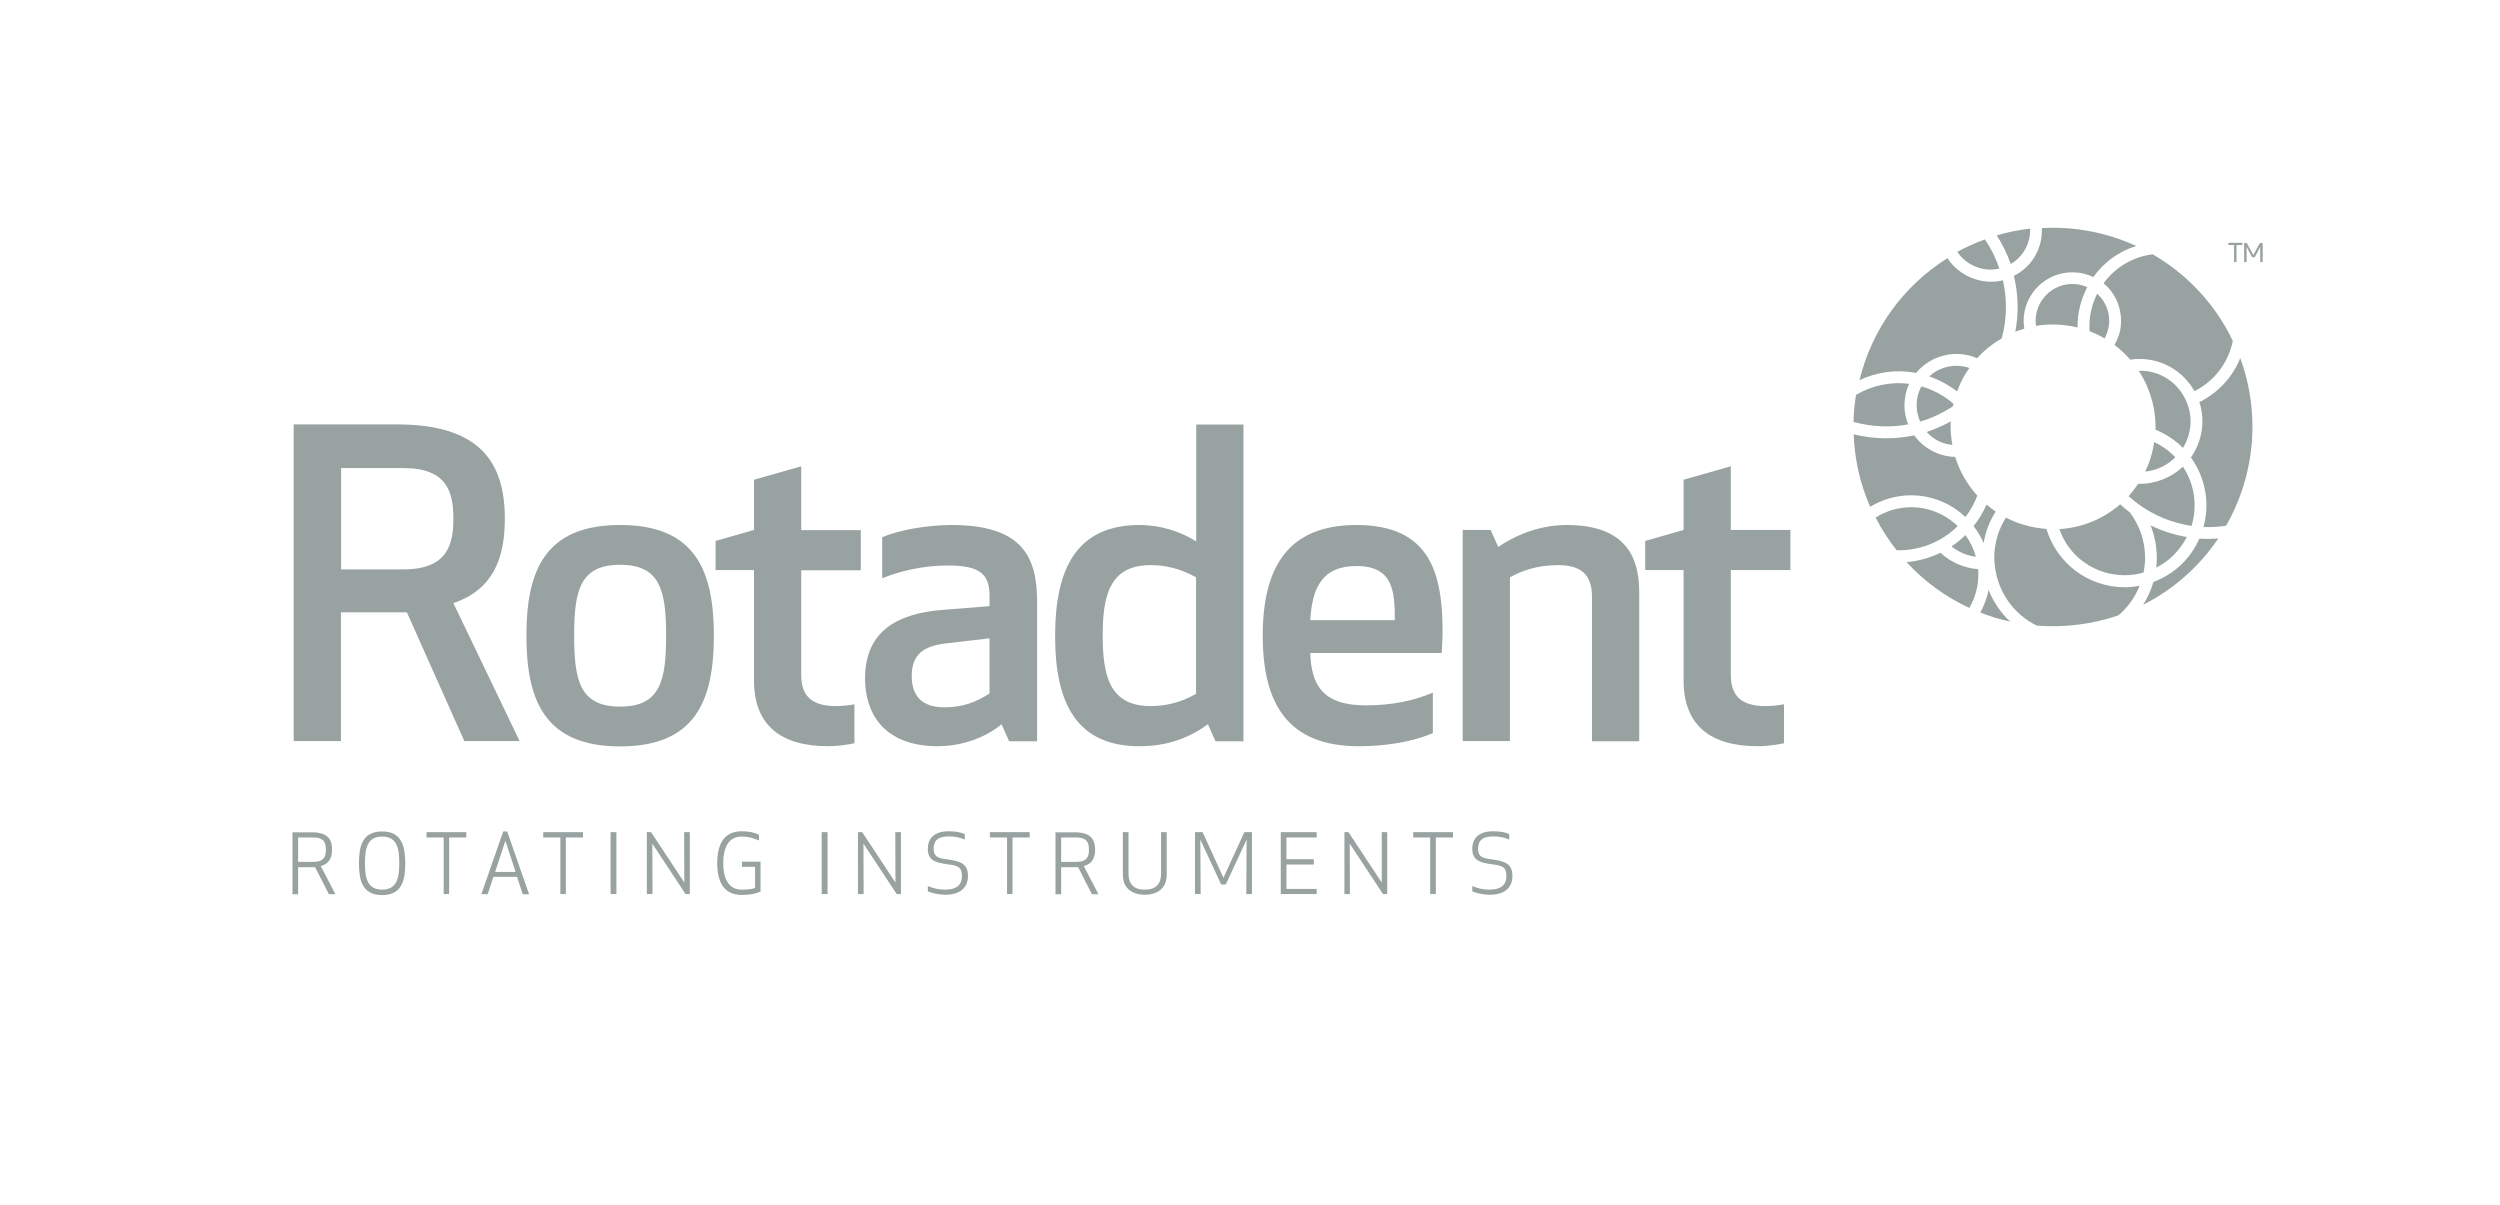 <?xml version="1.0" encoding="utf-8"?>
<!-- Generator: Adobe Illustrator 26.2.1, SVG Export Plug-In . SVG Version: 6.00 Build 0)  -->
<svg version="1.1" id="Vrstva_1" xmlns="http://www.w3.org/2000/svg" xmlns:xlink="http://www.w3.org/1999/xlink" x="0px" y="0px"
	 viewBox="0 0 141.38 68.16" style="enable-background:new 0 0 141.38 68.16;" xml:space="preserve">
<style type="text/css">
	.st0{fill:#98A2A1;}
</style>
<g>
	<path class="st0" d="M126.34,14.82h0.12c0.01,0,0.02-0.01,0.02-0.02v-0.94h0.31c0.01,0,0.02-0.01,0.02-0.02v-0.11h-0.77
		c-0.01,0-0.02,0.01-0.02,0.02v0.11h0.32V14.82z"/>
	<path class="st0" d="M127.93,13.74h-0.1c-0.01,0-0.03,0.01-0.04,0.02l-0.36,0.66l-0.36-0.66c-0.01-0.01-0.02-0.02-0.04-0.02h-0.1
		c-0.01,0-0.02,0.01-0.02,0.02v1.06h0.12c0.01,0,0.02-0.01,0.02-0.02v-0.84l0.3,0.57c0.01,0.01,0.02,0.02,0.03,0.02h0.11
		c0.01,0,0.02-0.01,0.03-0.02l0.3-0.57v0.84c0,0.01,0.01,0.02,0.02,0.02h0.12v-1.06C127.95,13.75,127.94,13.74,127.93,13.74z"/>
	<path class="st0" d="M113.89,15.6c0.14,0.58,0.21,1.17,0.21,1.76c0,0.47-0.04,0.94-0.13,1.4c0.17-0.07,0.34-0.12,0.51-0.17
		c-0.02-0.15-0.04-0.3-0.04-0.44c0-1.52,1.24-2.75,2.75-2.75c0.41,0,0.82,0.09,1.19,0.27c0.61-0.85,1.45-1.46,2.43-1.76
		c-1.66-0.76-3.51-1.12-5.34-1.01c0,0.04,0,0.08,0,0.12C115.48,14.12,114.87,15.11,113.89,15.6z"/>
	<path class="st0" d="M124.38,30.46c-0.5,1.14-1.44,2.02-2.6,2.45c-0.13,0.46-0.33,0.89-0.58,1.29c1.7-0.86,3.17-2.15,4.25-3.75
		C125.09,30.48,124.73,30.48,124.38,30.46z"/>
	<path class="st0" d="M111.99,34.64c0.55,0.22,1.11,0.39,1.69,0.51c-0.54-0.5-0.95-1.11-1.22-1.79
		C112.37,33.81,112.21,34.24,111.99,34.64z"/>
	<path class="st0" d="M108.36,21.09c0.81-1,2.26-1.36,3.45-0.83c0.4-0.45,0.87-0.82,1.39-1.12c0.16-0.58,0.24-1.17,0.24-1.77
		c0-0.51-0.06-1.02-0.17-1.52c-1.19,0.3-2.48-0.24-3.14-1.25c-2.5,1.57-4.28,4.04-4.97,6.9C106.14,21.03,107.25,20.88,108.36,21.09z
		"/>
	<path class="st0" d="M124.38,22.74c0.12,0.35,0.17,0.72,0.17,1.09c0,0.73-0.23,1.45-0.65,2.04c0.57,0.79,0.88,1.74,0.88,2.72
		c0,0.41-0.06,0.82-0.17,1.21c0.42,0.02,0.85,0,1.28-0.07c0.97-1.7,1.49-3.63,1.49-5.59c0-1.34-0.23-2.65-0.69-3.89
		C126.26,21.33,125.44,22.21,124.38,22.74z"/>
	<path class="st0" d="M118.96,16.02c0.63,0.52,0.99,1.29,0.99,2.12c0,0.08-0.01,0.16-0.01,0.24c-0.03,0.4-0.16,0.78-0.36,1.13
		c0.32,0.24,0.62,0.52,0.89,0.83c0.18-0.03,0.36-0.04,0.54-0.04c1.29,0,2.47,0.71,3.09,1.82c1.12-0.56,1.92-1.6,2.17-2.84
		c-0.54-1.14-1.27-2.17-2.15-3.06c-0.71-0.72-1.51-1.33-2.38-1.84C120.62,14.52,119.63,15.11,118.96,16.02z"/>
	<path class="st0" d="M112.86,28.93c-0.18-0.12-0.36-0.26-0.52-0.39c-0.19,0.43-0.43,0.84-0.73,1.21c0.23,0.3,0.42,0.62,0.57,0.96
		C112.28,30.08,112.51,29.48,112.86,28.93z"/>
	<path class="st0" d="M120.95,20.97c0.35,0.53,0.61,1.13,0.77,1.75c0.12,0.48,0.18,0.96,0.18,1.42c0,0.05,0,0.11,0,0.16
		c0.58,0.24,1.11,0.59,1.55,1.03c0.28-0.45,0.43-0.97,0.43-1.51c0-0.39-0.08-0.77-0.24-1.13C123.18,21.62,122.11,20.92,120.95,20.97
		z"/>
	<path class="st0" d="M107.91,24c-0.14-0.34-0.21-0.71-0.21-1.08c0-0.42,0.09-0.83,0.26-1.21c-1.06-0.14-2.09,0.09-3,0.62
		c-0.08,0.51-0.13,1.02-0.14,1.53C105.83,24.14,106.9,24.19,107.91,24z"/>
	<path class="st0" d="M109.01,28.11c0.81,0.17,1.54,0.56,2.14,1.13c0.28-0.37,0.51-0.78,0.67-1.21c-0.57-0.63-1-1.38-1.25-2.19
		c-0.92-0.02-1.78-0.48-2.32-1.22c-1.12,0.24-2.3,0.22-3.42-0.06c0.05,1.44,0.37,2.81,0.93,4.1c0.7-0.42,1.49-0.65,2.31-0.65
		C108.39,28.01,108.7,28.04,109.01,28.11z"/>
	<path class="st0" d="M109.74,31.26c-0.6,0.29-1.25,0.47-1.92,0.53c1,1.09,2.21,1.97,3.55,2.59c0.33-0.57,0.51-1.22,0.51-1.89
		c0-0.1,0-0.19-0.01-0.3C111.05,32.12,110.32,31.8,109.74,31.26z"/>
	<path class="st0" d="M110.36,30.9c0.4,0.32,0.87,0.52,1.38,0.59c-0.12-0.44-0.32-0.86-0.59-1.23
		C110.9,30.5,110.64,30.72,110.36,30.9z"/>
	<path class="st0" d="M110.71,29.75c-0.51-0.49-1.14-0.83-1.83-0.98c-1-0.21-1.99-0.02-2.81,0.5c0.33,0.65,0.74,1.28,1.19,1.85
		c0.05,0,0.08,0,0.12,0c0.79,0,1.58-0.2,2.27-0.58C110.03,30.34,110.39,30.07,110.71,29.75z"/>
	<path class="st0" d="M115.73,29.91c-0.19-0.01-0.39-0.04-0.58-0.07c-0.6-0.1-1.18-0.29-1.71-0.57c-0.43,0.68-0.66,1.46-0.66,2.27
		c0,0.07,0.01,0.15,0.01,0.22c0.1,1.59,1.02,2.95,2.4,3.62c1.54,0.12,3.13-0.07,4.61-0.58c0.53-0.45,0.94-1.02,1.2-1.67
		c-0.28,0.05-0.55,0.08-0.83,0.08C118.1,33.21,116.32,31.87,115.73,29.91z"/>
	<path class="st0" d="M117.2,16.06c-1.15,0-2.08,0.93-2.08,2.08c0,0.1,0.01,0.2,0.02,0.29c0.32-0.06,0.65-0.08,0.97-0.08
		c0.46,0,0.93,0.06,1.38,0.17c0-0.02,0-0.04,0-0.07c0-0.77,0.19-1.53,0.55-2.21C117.77,16.12,117.49,16.06,117.2,16.06z"/>
	<path class="st0" d="M119.02,19.14c0.14-0.25,0.22-0.53,0.25-0.82c0.01-0.06,0.01-0.12,0.01-0.18c0-0.59-0.25-1.14-0.68-1.53
		c-0.29,0.57-0.44,1.2-0.44,1.84c0,0.09,0,0.19,0.01,0.28c0.28,0.11,0.56,0.24,0.82,0.39C119,19.12,119.01,19.13,119.02,19.14z"/>
	<path class="st0" d="M123.67,30.37c-0.71-0.12-1.4-0.34-2.05-0.66c0.23,0.58,0.35,1.2,0.35,1.83c0,0.18-0.01,0.37-0.03,0.56
		C122.68,31.73,123.29,31.11,123.67,30.37z"/>
	<path class="st0" d="M121.31,26.67c0.65-0.07,1.25-0.35,1.71-0.81c-0.34-0.36-0.75-0.65-1.2-0.86
		C121.74,25.58,121.57,26.15,121.31,26.67z"/>
	<path class="st0" d="M120.16,32.53c0.36,0,0.71-0.05,1.06-0.15c0.06-0.29,0.09-0.57,0.09-0.84c0-0.93-0.3-1.81-0.86-2.56
		c-0.19-0.14-0.38-0.3-0.55-0.46c-0.97,0.84-2.17,1.33-3.44,1.4C117,31.48,118.47,32.53,120.16,32.53z"/>
	<path class="st0" d="M124.11,28.58c0-0.78-0.23-1.55-0.66-2.19c-0.68,0.64-1.61,1-2.53,0.97c-0.17,0.25-0.35,0.48-0.54,0.7
		c0.16,0.15,0.33,0.28,0.51,0.42c0.9,0.67,1.95,1.1,3.05,1.26C124.05,29.36,124.11,28.97,124.11,28.58z"/>
	<path class="st0" d="M111.37,20.81c-0.78-0.27-1.68-0.08-2.27,0.48c0.57,0.19,1.1,0.48,1.58,0.85
		C110.85,21.66,111.08,21.21,111.37,20.81z"/>
	<path class="st0" d="M108.96,24.43c0.37,0.42,0.88,0.68,1.45,0.73c-0.06-0.34-0.1-0.69-0.1-1.02c0-0.1,0-0.2,0.01-0.31
		C109.89,24.07,109.43,24.27,108.96,24.43z"/>
	<path class="st0" d="M110.47,22.83c-0.53-0.46-1.15-0.79-1.81-0.98c-0.18,0.33-0.27,0.7-0.27,1.07c0,0.32,0.07,0.63,0.2,0.92
		c0.66-0.19,1.28-0.49,1.86-0.87C110.45,22.92,110.46,22.87,110.47,22.83z"/>
	<path class="st0" d="M114.81,13c0-0.02,0-0.04,0-0.07c-0.64,0.07-1.28,0.2-1.89,0.38c0.33,0.51,0.59,1.05,0.79,1.62
		C114.38,14.54,114.81,13.82,114.81,13z"/>
	<path class="st0" d="M113.07,15.19c-0.2-0.59-0.47-1.14-0.82-1.65c-0.53,0.19-1.06,0.43-1.56,0.7
		C111.2,15.01,112.16,15.4,113.07,15.19z"/>
	<path class="st0" d="M29.39,41.92l-3.75-7.81c2.2-0.76,2.91-2.46,2.91-4.78c0-3.25-1.48-5.33-6.11-5.33h-5.83v17.91h2.67v-7.28
		h3.73l3.25,7.28H29.39z M22.82,32.2h-3.53v-5.73h3.53c2.48,0,2.82,1.38,2.82,2.87C25.64,30.79,25.3,32.2,22.82,32.2z"/>
	<path class="st0" d="M35.07,29.69c-4.25,0-5.3,2.58-5.3,6.26c0,3.68,1.05,6.26,5.3,6.26c4.25,0,5.3-2.58,5.3-6.26
		C40.37,32.27,39.32,29.69,35.07,29.69z M35.07,39.96c-2.27,0-2.6-1.46-2.6-4.01c0-2.56,0.33-4.01,2.6-4.01
		c2.27,0,2.6,1.46,2.6,4.01C37.67,38.5,37.34,39.96,35.07,39.96z"/>
	<path class="st0" d="M45.31,38.17v-5.92h3.37v-2.27h-3.37v-3.61l-2.67,0.76v2.84l-2.17,0.62v1.65h2.17v6.23
		c0,2.58,1.55,3.73,4.2,3.73c0.41,0,1.07-0.07,1.48-0.17v-2.2c-0.29,0.05-0.64,0.1-1.05,0.1C45.91,39.93,45.31,39.36,45.31,38.17z"
		/>
	<path class="st0" d="M53.81,29.69c-1.41,0-2.98,0.29-3.92,0.69v2.32c0.91-0.36,2.17-0.72,3.73-0.72c1.77,0,2.34,0.48,2.34,1.7v0.6
		l-2.67,0.21c-2.7,0.22-4.37,1.31-4.37,3.89c0,1.91,1.03,3.82,4.11,3.82c1.31,0,2.65-0.45,3.61-1.24l0.43,0.96h1.58v-7.98
		C58.63,31.41,57.73,29.69,53.81,29.69z M55.96,39.22C55.22,39.69,54.48,40,53.4,40c-1.46,0-1.84-0.86-1.84-1.77
		c0-1.24,0.69-1.69,1.89-1.84l2.51-0.29V39.22z"/>
	<path class="st0" d="M64.44,42.2c1.6,0,2.82-0.48,3.87-1.24l0.43,0.96h1.58V24.01h-2.67v6.61c-0.86-0.55-2.01-0.93-3.2-0.93
		c-3.49,0-4.78,2.36-4.78,6.26C59.66,39.86,60.95,42.2,64.44,42.2z M65.06,31.96c1.27,0,2.1,0.43,2.58,0.69v6.59
		c-0.48,0.26-1.31,0.69-2.58,0.69c-2.34,0-2.7-1.77-2.7-3.99C62.36,33.75,62.72,31.96,65.06,31.96z"/>
	<path class="st0" d="M76.83,42.2c1.29,0,2.84-0.17,4.2-0.74v-2.29c-1.05,0.45-2.29,0.72-3.8,0.72c-2.44,0-3.08-1.17-3.13-2.96h7.43
		c0.02-0.38,0.05-0.76,0.05-1.17c0-3.3-0.67-6.07-4.87-6.07c-3.89,0-5.3,2.41-5.3,6.26C71.41,39.81,72.84,42.2,76.83,42.2z
		 M76.71,32.01c2.08,0,2.17,1.43,2.17,3.06H74.1C74.2,33.27,74.75,32.01,76.71,32.01z"/>
	<path class="st0" d="M88.6,29.69c-1.29,0-2.65,0.41-3.87,1.24l-0.43-0.96h-1.58v11.94h2.67v-9.26c0.64-0.36,1.5-0.69,2.75-0.69
		c1.27,0,1.89,0.55,1.89,1.77v8.19h2.67v-8.43C92.71,31.19,91.63,29.69,88.6,29.69z"/>
	<path class="st0" d="M97.88,26.37l-2.67,0.76v2.84l-2.17,0.62v1.65h2.17v6.23c0,2.58,1.55,3.73,4.2,3.73
		c0.41,0,1.07-0.07,1.48-0.17v-2.2c-0.29,0.05-0.64,0.1-1.05,0.1c-1.36,0-1.96-0.57-1.96-1.77v-5.92h3.37v-2.27h-3.37V26.37z"/>
	<path class="st0" d="M18.78,48.05c0-0.6-0.27-0.98-1.14-0.98h-1.1v3.5h0.32v-1.53h0.81c0.05,0,0.1,0,0.15,0l0.78,1.53h0.37
		l-0.83-1.59C18.61,48.85,18.78,48.51,18.78,48.05z M17.72,48.74h-0.86v-1.38h0.86c0.62,0,0.71,0.32,0.71,0.69
		C18.43,48.42,18.34,48.74,17.72,48.74z"/>
	<path class="st0" d="M21.61,47.02c-1.14,0-1.31,0.88-1.31,1.8c0,0.91,0.16,1.8,1.31,1.8c1.14,0,1.31-0.88,1.31-1.8
		C22.91,47.9,22.75,47.02,21.61,47.02z M21.61,50.31c-0.84,0-0.97-0.66-0.97-1.5c0-0.84,0.13-1.5,0.97-1.5
		c0.84,0,0.97,0.66,0.97,1.5C22.58,49.65,22.45,50.31,21.61,50.31z"/>
	<polygon class="st0" points="24.12,47.36 25.09,47.36 25.09,50.56 25.4,50.56 25.4,47.36 26.37,47.36 26.37,47.06 24.12,47.06 	"/>
	<path class="st0" d="M28.46,47.02l-1.24,3.55h0.36l0.32-0.98h1.34l0.32,0.98h0.36l-1.24-3.55H28.46z M28,49.31l0.58-1.76l0.58,1.76
		H28z"/>
	<polygon class="st0" points="30.72,47.36 31.69,47.36 31.69,50.56 32,50.56 32,47.36 32.97,47.36 32.97,47.06 30.72,47.06 	"/>
	<rect x="34.53" y="47.06" class="st0" width="0.33" height="3.5"/>
	<polygon class="st0" points="38.7,49.91 36.82,47.06 36.58,47.06 36.58,50.56 36.9,50.56 36.89,47.71 38.77,50.56 39.01,50.56 
		39.01,47.06 38.69,47.06 	"/>
	<path class="st0" d="M41.97,49.02h0.73v1.19c-0.16,0.08-0.49,0.1-0.76,0.1c-0.76,0-1.04-0.66-1.04-1.5c0-0.85,0.28-1.5,1.04-1.5
		c0.38,0,0.62,0.07,0.98,0.22v-0.32c-0.19-0.1-0.49-0.2-0.98-0.2c-1.04,0-1.38,0.8-1.38,1.8c0,0.99,0.33,1.8,1.38,1.8
		c0.49,0,0.84-0.08,1.07-0.19v-1.69h-1.05V49.02z"/>
	<rect x="46.47" y="47.06" class="st0" width="0.33" height="3.5"/>
	<polygon class="st0" points="50.64,49.91 48.76,47.06 48.52,47.06 48.52,50.56 48.84,50.56 48.83,47.71 50.71,50.56 50.95,50.56 
		50.95,47.06 50.63,47.06 	"/>
	<path class="st0" d="M53.64,48.61c-0.55-0.07-0.84-0.12-0.84-0.62c0-0.37,0.16-0.69,0.85-0.69c0.35,0,0.6,0.05,0.91,0.18v-0.31
		c-0.19-0.09-0.48-0.16-0.91-0.16c-0.98,0-1.18,0.57-1.18,0.98c0,0.6,0.32,0.79,1.14,0.89c0.58,0.07,0.79,0.17,0.79,0.67
		c0,0.42-0.22,0.76-0.95,0.76c-0.49,0-0.76-0.12-0.98-0.2v0.3c0.22,0.1,0.66,0.19,0.98,0.19c1.04,0,1.29-0.58,1.29-1.05
		C54.75,48.87,54.33,48.7,53.64,48.61z"/>
	<path class="st0" d="M84.43,48.61c-0.55-0.07-0.84-0.12-0.84-0.62c0-0.37,0.16-0.69,0.85-0.69c0.35,0,0.6,0.05,0.91,0.18v-0.31
		c-0.19-0.09-0.48-0.16-0.91-0.16c-0.98,0-1.18,0.57-1.18,0.98c0,0.6,0.32,0.79,1.14,0.89c0.58,0.07,0.79,0.17,0.79,0.67
		c0,0.42-0.22,0.76-0.95,0.76c-0.49,0-0.76-0.12-0.98-0.2v0.3c0.22,0.1,0.66,0.19,0.98,0.19c1.04,0,1.29-0.58,1.29-1.05
		C85.54,48.87,85.12,48.7,84.43,48.61z"/>
	<polygon class="st0" points="55.98,47.36 56.95,47.36 56.95,50.56 57.26,50.56 57.26,47.36 58.23,47.36 58.23,47.06 55.98,47.06 	
		"/>
	<path class="st0" d="M61.93,48.05c0-0.6-0.27-0.98-1.14-0.98h-1.1v3.5h0.32v-1.53h0.81c0.05,0,0.1,0,0.15,0l0.78,1.53h0.37
		l-0.83-1.59C61.77,48.85,61.93,48.51,61.93,48.05z M60.87,48.74h-0.86v-1.38h0.86c0.62,0,0.71,0.32,0.71,0.69
		C61.59,48.42,61.49,48.74,60.87,48.74z"/>
	<path class="st0" d="M65.66,49.41c0,0.84-0.61,0.9-0.92,0.9c-0.31,0-0.92-0.06-0.92-0.9v-2.35H63.5v2.4c0,0.99,0.82,1.14,1.24,1.14
		c0.42,0,1.24-0.15,1.24-1.14v-2.4h-0.32V49.41z"/>
	<polygon class="st0" points="69.19,49.64 68.01,47.06 67.58,47.06 67.58,50.56 67.9,50.56 67.88,47.48 69.06,50.02 69.32,50.02 
		70.5,47.48 70.48,50.56 70.8,50.56 70.8,47.06 70.37,47.06 	"/>
	<polygon class="st0" points="72.43,50.56 74.46,50.56 74.46,50.27 72.75,50.27 72.75,48.89 74.3,48.89 74.3,48.59 72.75,48.59 
		72.75,47.36 74.46,47.36 74.46,47.06 72.43,47.06 	"/>
	<polygon class="st0" points="78.14,49.91 76.26,47.06 76.03,47.06 76.03,50.56 76.34,50.56 76.33,47.71 78.21,50.56 78.45,50.56 
		78.45,47.06 78.14,47.06 	"/>
	<polygon class="st0" points="79.92,47.36 80.88,47.36 80.88,50.56 81.2,50.56 81.2,47.36 82.17,47.36 82.17,47.06 79.92,47.06 	"/>
</g>
</svg>

